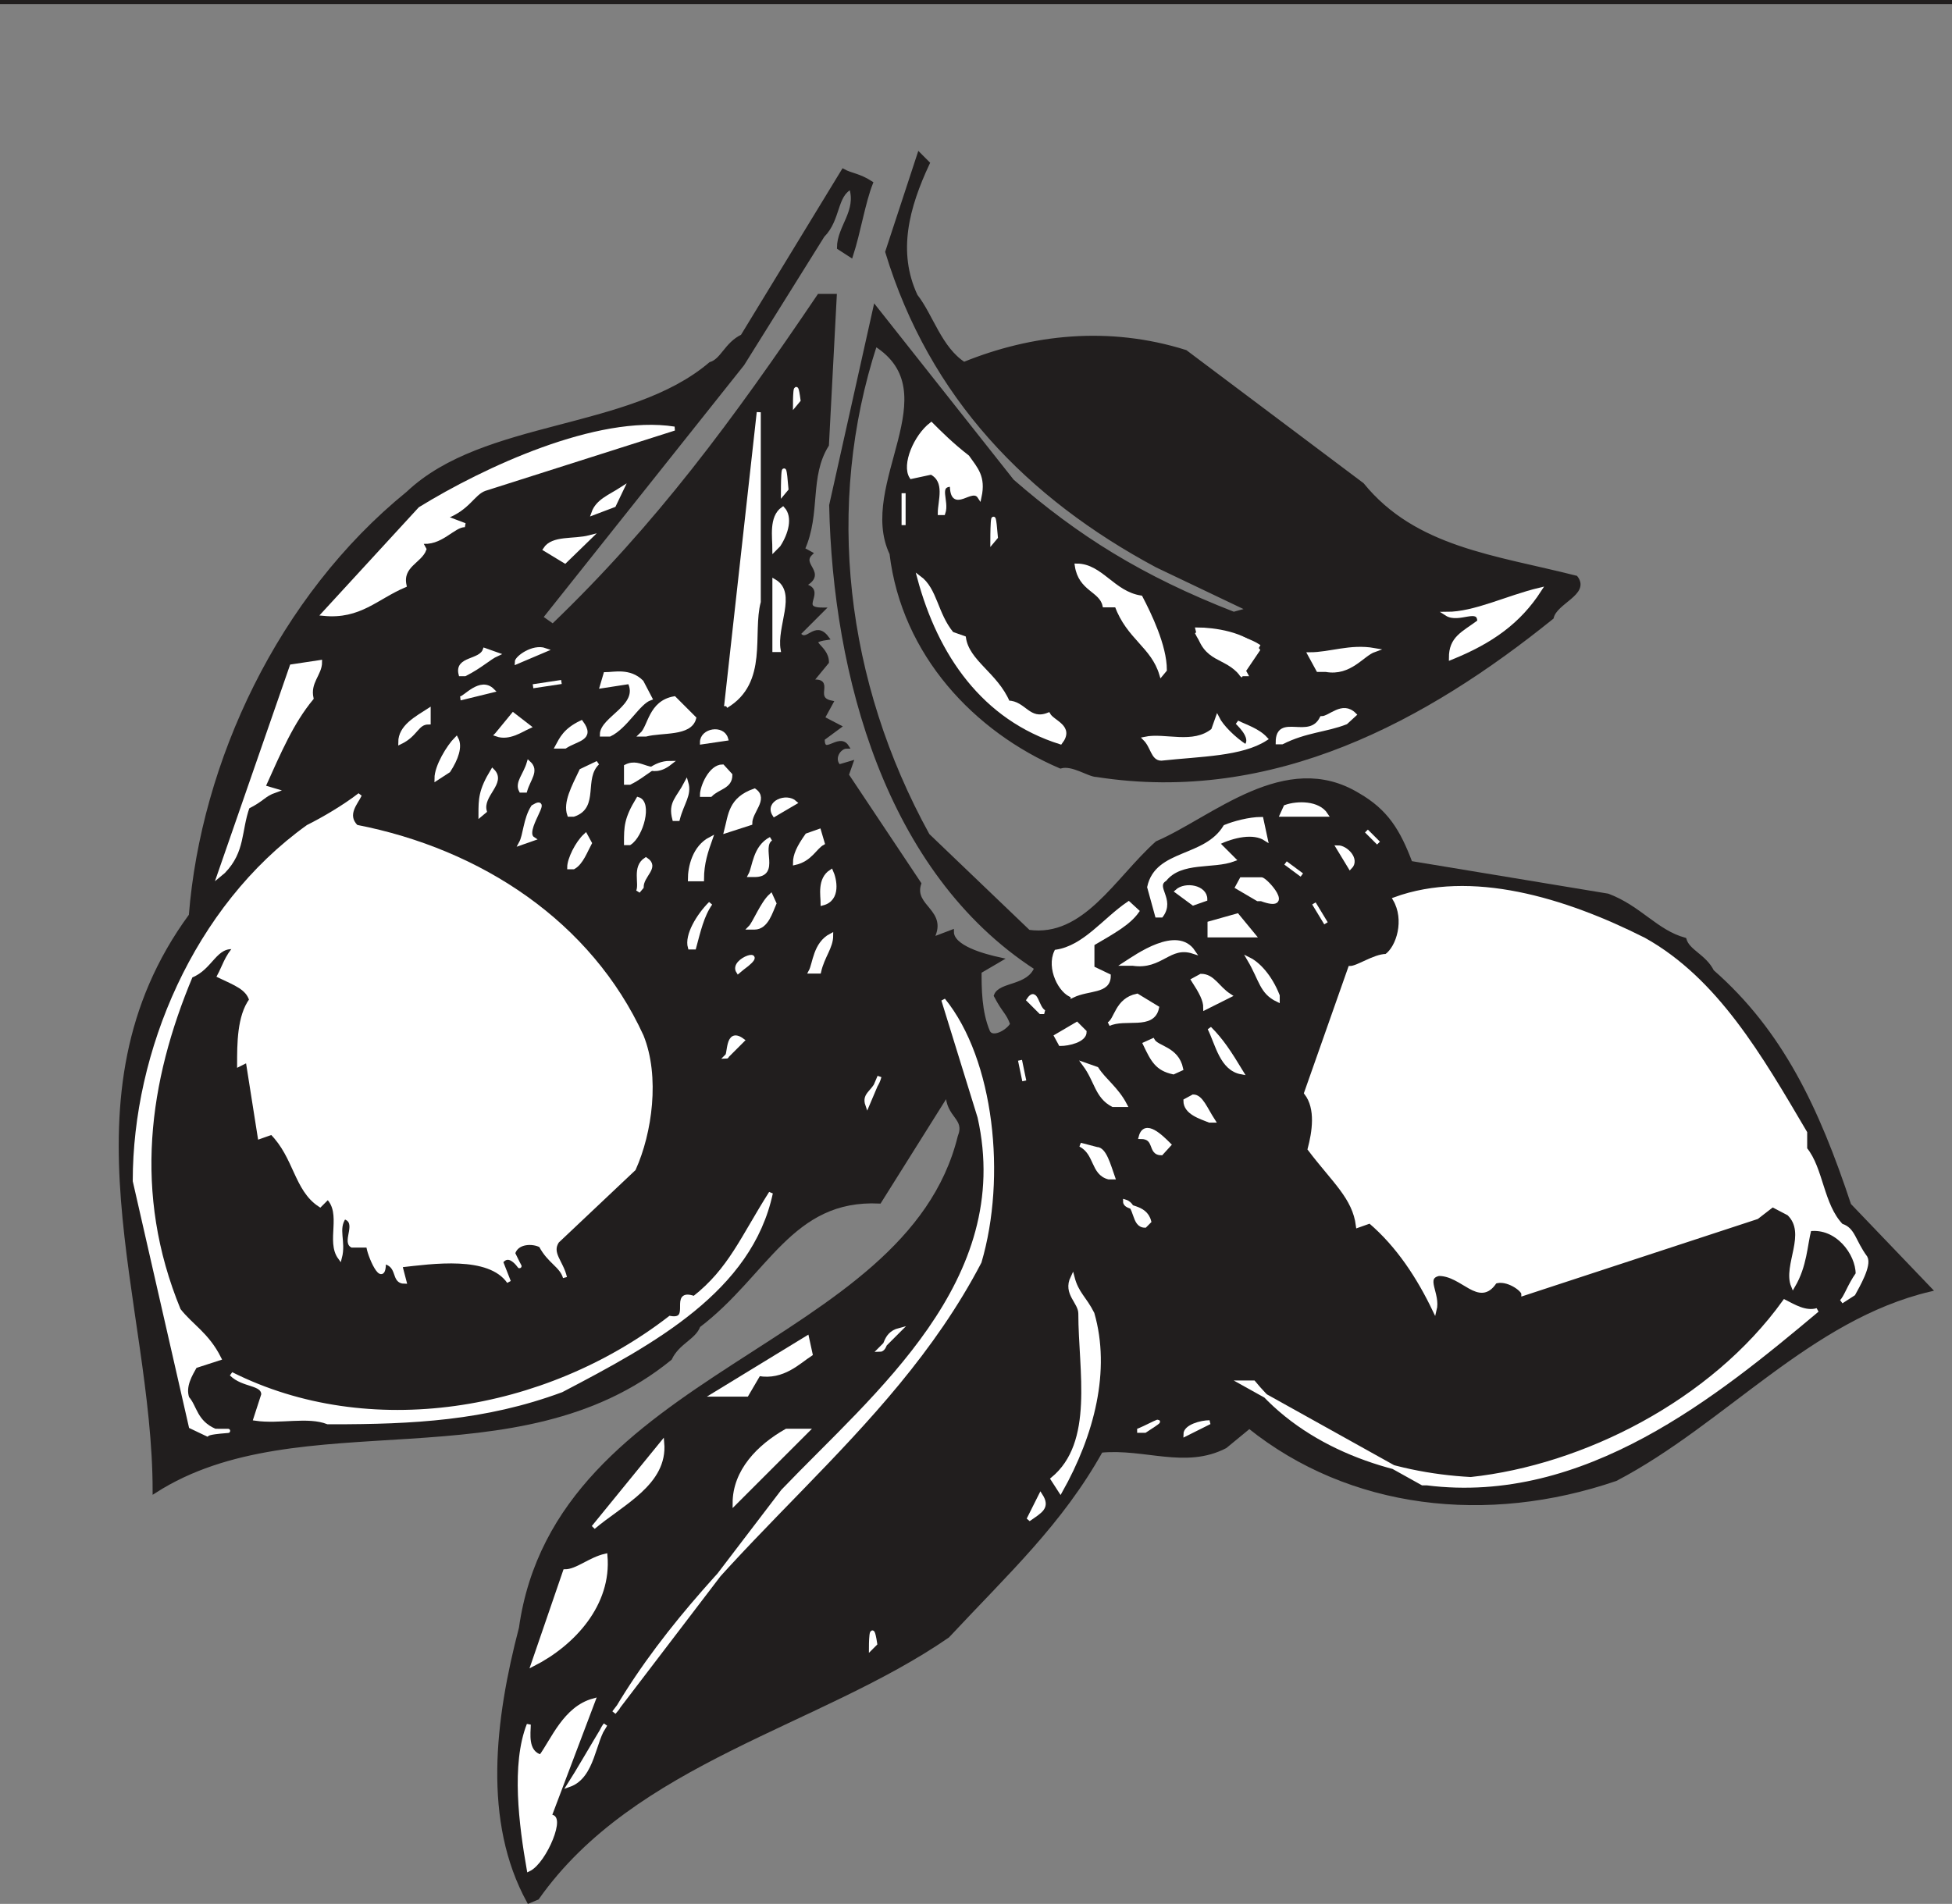 <svg width="366.625" height="357.664" viewBox="0 0 274.968 268.248" xmlns="http://www.w3.org/2000/svg"><rect x="0" y="0" width="274.968" height="268.248" fill="#808080" stroke="none"/><path style="fill:#211e1e;fill-opacity:1;fill-rule:evenodd;stroke:none" d="M76.5 821c-6.2-11.3-4.5-25.5-1.102-38.5 5.102-36.3 54.403-39.2 61.801-69.2 1.102-2.8-1.699-2.8-1.699-6.198l-9.602 15.296c-12.5-.597-15.898 10.204-25.5 17.5-.597 1.704-2.898 2.301-4 4.602-21.597 17.602-52.199 5.602-72.597 18.7 0-26.7-13.602-55.598 5.097-81.098 1.704-21.5 12.5-44.801 30.602-59.5 10.8-10.204 31.2-8.5 42.602-18.204 1.699-.5 2.199-2.796 4.5-3.898l14.199-23.3c1.097.6 2.199.6 3.898 1.698-1.097 2.801-1.699 6.801-2.8 10.204l-1.7-1.102c0-2.898 2.801-5.102 1.7-8.5-2.297 1.102-1.7 4.5-4 6.8l-11.297 18.098-28.403 35.704 1.7 1.199c14.8-14.2 25.601-28.903 37.5-46.5h2.203l-1.102 21c-2.8 4.5-1.102 9.597-3.398 14.699l1.097.602c-1.699 1.699 2.301 2.796-1.097 4.5 3.398.597-1.102 3.398 2.796 3.398l-3.398 3.398c1.2 1.704 2.3-1.699 4 .602-3.398.5 0 1.102 0 3.398l-2.3 2.801c3.402-.5 0 2.301 2.902 2.903l-1.204 2.199 2.301 1.199-2.3 1.7c0 2.8 2.3-.598 3.402 1.1-1.102 0-2.2 1.7-1.102 2.802l1.7-.5-.598 1.699 10.199 15.3c-1.102 3.399 4 3.899 1.7 7.899l2.902-1.102c0 2.204 4.5 3.403 6.796 3.903L140 690c0 2.3 0 5.7 1.2 8.5.6 1.2 2.8 0 3.402-1.102-.602-1.699-1.102-1.699-2.301-4 .597-1.699 4.597-1.097 5.699-3.898-21-13.602-28.398-41.398-28.898-65.2l6.199-27.8 19.3 24.398c9.098 7.903 18.098 13.602 31.2 18.704L178 639l-13-6.2c-18.102-9.698-31.8-23.8-38-44.198l4.5-13.704 1.2 1.204c-2.9 6.199-4.598 12.5-1.7 18.699 2.2 2.8 3.398 7.398 6.8 9.597 9.598-3.898 20.4-5.097 31.2-1.699l24.898 18.7c7.403 9.101 18.704 10.203 30.102 13.101 1.7 2.2-2.898 3.398-3.398 5.602C203 654.3 181.398 666.199 156.5 662.3c-1.102 0-3.398-1.7-5.102-1.2-11.898-5.101-22.097-15.8-23.796-30-4.602-9.703 8.5-22.703-2.301-29.5-7.403 22.7-4.5 47.598 7.398 69.2l14.2 13.597C154.8 685.5 159.3 677 165 671.898c7.898-3.398 18.102-13 28.3-6.796 4 2.296 5.7 5.097 7.4 9.597l27.8 4.602c4.5 1.699 6.8 5.097 10.8 6.199.5 1.7 2.802 2.3 3.9 4.5 9.698 8.5 14.8 19.3 19.3 32.898l11.398 11.903c-17 4-29 18.699-44.296 26.699-18.102 6.2-37.403 4-51.602-7.398l-3.398 2.796c-5.602 2.903-11.301 0-17.5.602-5.704 10.2-13.102 17-21.602 26.102-18.102 12.5-44.2 17.597-57.8 36.898" transform="translate(-2.016 -553.113)"/><path style="fill:none;stroke:#211e1e;stroke-width:5.7;stroke-linecap:square;stroke-linejoin:miter;stroke-miterlimit:4;stroke-opacity:1" d="M765 210c-61.992 113.008-45 255-11.016 385 51.016 363.008 544.024 391.992 618.008 691.992C1383.008 1315 1355 1315 1355 1348.984l-96.016-152.968c-125 5.976-158.984-102.032-255-175-5.976-17.032-28.984-23.008-40-46.016-215.976-176.016-521.992-56.016-725.976-186.992 0 266.992-136.016 555.976 50.976 810.976 17.032 215 125 448.008 306.016 595 108.008 102.032 311.992 85 426.016 182.032 16.992 5 21.992 27.968 45 38.984l141.992 233.008c10.976-6.016 21.992-6.016 38.984-16.992-10.976-28.008-16.992-68.008-28.008-102.032L1201.992 2540c0 28.984 28.008 51.016 16.992 85-22.968-11.016-16.992-45-40-68.008l-112.968-180.976-284.024-357.032 16.992-11.992c148.008 141.992 256.016 289.024 375 465h22.032l-11.016-210c-28.008-45-11.016-95.976-33.984-146.992l10.976-6.016c-16.992-16.992 23.008-27.968-10.976-45C1185 2058.008 1140 2030 1178.984 2030L1145 1996.016c11.992-17.032 23.008 16.992 40-6.016-33.984-5 0-11.016 0-33.984l-23.008-28.008c34.024 5 0-23.008 29.024-29.024l-12.032-21.992 23.008-11.992-23.008-16.992c0-28.008 23.008 5.976 34.024-11.016-11.016 0-21.992-16.992-11.016-28.008l16.992 5-5.976-16.992L1315 1643.984C1303.984 1610 1355 1605 1331.992 1565l29.024 11.016c0-22.032 45-34.024 67.968-39.024L1400 1520c0-23.008 0-56.992 11.992-85 6.016-11.992 28.008 0 34.024 11.016-6.016 16.992-11.016 16.992-23.008 40 5.976 16.992 45.976 10.976 56.992 38.984-210 136.016-283.984 413.984-288.984 651.992L1253.008 2455l193.008-243.984c90.976-79.024 180.976-136.016 311.992-187.032L1780 2030l-130 61.992c-181.016 96.992-318.008 238.008-380 441.992l45 137.032 11.992-12.032c-28.984-61.992-45.976-125-16.992-186.992 21.992-28.008 33.984-73.984 68.008-95.976 95.976 38.984 203.984 50.976 311.992 16.992l248.984-186.992C2013.008 2115 2126.016 2103.984 2240 2075c16.992-21.992-28.984-33.984-33.984-56.016C2030 1876.992 1813.984 1758.008 1565 1796.992c-11.016 0-33.984 16.992-51.016 11.992-118.984 51.016-220.976 158.008-237.968 300-46.016 97.032 85 227.032-23.008 295-74.024-226.992-45-475.976 73.984-691.992l141.992-135.976c79.024-11.016 124.024 73.984 181.016 125 78.984 33.984 181.016 130 283.008 67.968 40-22.968 56.992-50.976 73.984-95.976L2285 1626.992c45-16.992 68.008-50.976 108.008-61.992 5-16.992 28.008-23.008 38.984-45 96.992-85 148.008-193.008 193.008-328.984l113.984-119.024c-170-40-290-186.992-442.968-266.992C2115 743.008 1921.992 765 1780 878.984l-33.984-27.968c-56.016-29.024-113.008 0-175-6.016C1513.984 743.008 1440 675 1355 583.984c-181.016-125-441.992-175.976-578.008-368.984Zm0 0" transform="matrix(.1 0 0 -.1 -2.016 288.887)"/><path style="fill:#fff;fill-opacity:1;fill-rule:evenodd;stroke:none" d="M76.5 816.5c-1.102-6.3-2.2-14.8 0-20.398 0 1.097-.5 3.898 1.7 4.5 1.698-2.301 3.402-6.801 7.402-7.903l-6.204 16.403c2.204-.602-.597 6.296-2.898 7.398" transform="translate(-2.016 -553.113)"/><path style="fill:none;stroke:#fff;stroke-width:5.7;stroke-linecap:square;stroke-linejoin:miter;stroke-miterlimit:4;stroke-opacity:1" d="M765 255c-11.016 63.008-21.992 148.008 0 203.984 0-10.976-5-38.984 16.992-45 16.992 23.008 34.024 68.008 74.024 79.024l-62.032-164.024C816.016 335 788.008 266.016 765 255Zm0 0" transform="matrix(.1 0 0 -.1 -2.016 288.887)"/><path style="fill:#fff;fill-opacity:1;fill-rule:evenodd;stroke:none" d="M82.2 804.602c1.1-1.704 3.402-5.704 5.1-8.5-1.698 2.199-1.698 7.296-5.1 8.5" transform="translate(-2.016 -553.113)"/><path style="fill:none;stroke:#fff;stroke-width:5.7;stroke-linecap:square;stroke-linejoin:miter;stroke-miterlimit:4;stroke-opacity:1" d="M821.992 373.984c11.016 17.032 34.024 57.032 51.016 85-16.992-21.992-16.992-72.968-51.016-85zm0 0" transform="matrix(.1 0 0 -.1 -2.016 288.887)"/><path style="fill:#fff;fill-opacity:1;fill-rule:evenodd;stroke:none" d="m88.5 794.398 23.8-31.199c13-13.597 32.9-29.5 27.7-52.699l-5.102-16.5c6.903 8.5 8.602 25 5.102 36.898-13 24.903-36.8 39.102-51 62.903" transform="translate(-2.016 -553.113)"/><path style="fill:none;stroke:#fff;stroke-width:5.7;stroke-linecap:square;stroke-linejoin:miter;stroke-miterlimit:4;stroke-opacity:1" d="m885 476.016 238.008 311.992c130 135.976 328.984 295 276.992 526.992l-51.016 165c69.024-85 86.016-250 51.016-368.984C1270 861.992 1031.992 720 890 481.992Zm0 0" transform="matrix(.1 0 0 -.1 -2.016 288.887)"/><path style="fill:#fff;fill-opacity:1;fill-rule:evenodd;stroke:none" d="m77.102 787.602 4.5-13.102c1.699 0 3.5-1.7 5.699-2.2.597 6.802-4.5 12.4-10.2 15.302" transform="translate(-2.016 -553.113)"/><path style="fill:none;stroke:#fff;stroke-width:5.7;stroke-linecap:square;stroke-linejoin:miter;stroke-miterlimit:4;stroke-opacity:1" d="m771.016 543.984 45 131.016c16.992 0 35 16.992 56.992 21.992 5.976-68.008-45-123.984-101.992-153.008zm0 0" transform="matrix(.1 0 0 -.1 -2.016 288.887)"/><path style="fill:#fff;fill-opacity:1;fill-rule:evenodd;stroke:none" d="M124.7 785.3s0-4.5.6-.6" transform="translate(-2.016 -553.113)"/><path style="fill:none;stroke:#fff;stroke-width:5.7;stroke-linecap:square;stroke-linejoin:miter;stroke-miterlimit:4;stroke-opacity:1" d="M1246.992 566.992s0 45 6.016 6.016zM1395 663.008zm0 0" transform="matrix(.1 0 0 -.1 -2.016 288.887)"/><path style="fill:#fff;fill-opacity:1;fill-rule:evenodd;stroke:none" d="m85.602 768.3 9.699-11.902c.5 5.704-5.7 8.5-9.7 11.903" transform="translate(-2.016 -553.113)"/><path style="fill:none;stroke:#fff;stroke-width:5.7;stroke-linecap:square;stroke-linejoin:miter;stroke-miterlimit:4;stroke-opacity:1" d="m856.016 736.992 96.992 119.024c5-57.032-56.992-85-96.992-119.024zm0 0" transform="matrix(.1 0 0 -.1 -2.016 288.887)"/><path style="fill:#fff;fill-opacity:1;fill-rule:evenodd;stroke:none" d="m146.898 767.2 1.704-3.4c1.097 1.7 0 2.2-1.704 3.4" transform="translate(-2.016 -553.113)"/><path style="fill:none;stroke:#fff;stroke-width:5.7;stroke-linecap:square;stroke-linejoin:miter;stroke-miterlimit:4;stroke-opacity:1" d="m1468.984 748.008 17.032 33.984c10.976-16.992 0-21.992-17.032-33.984Zm0 0" transform="matrix(.1 0 0 -.1 -2.016 288.887)"/><path style="fill:#fff;fill-opacity:1;fill-rule:evenodd;stroke:none" d="M105.5 764.898c0-4.5 3.398-8 7.3-10.199h2.9" transform="translate(-2.016 -553.113)"/><path style="fill:none;stroke:#fff;stroke-width:5.7;stroke-linecap:square;stroke-linejoin:miter;stroke-miterlimit:4;stroke-opacity:1" d="M1055 771.016c0 45 33.984 80 73.008 101.992h28.984zm0 0" transform="matrix(.1 0 0 -.1 -2.016 288.887)"/><path style="fill:#fff;fill-opacity:1;fill-rule:evenodd;stroke:none" d="m151.398 763.2-1.097-1.7c6.199-5.102 3.898-15.3 3.898-23.3 0-1.7-2.199-2.802-1.097-5.098.597 2.296 1.699 2.898 2.796 5.097 2.301 8 0 17-4.5 25" transform="translate(-2.016 -553.113)"/><path style="fill:none;stroke:#fff;stroke-width:5.7;stroke-linecap:square;stroke-linejoin:miter;stroke-miterlimit:4;stroke-opacity:1" d="M1513.984 788.008 1503.008 805c61.992 51.016 38.984 153.008 38.984 233.008 0 16.992-21.992 28.008-10.976 50.976 5.976-22.968 16.992-28.984 27.968-50.976 23.008-80 0-170-45-250zm0 0" transform="matrix(.1 0 0 -.1 -2.016 288.887)"/><path style="fill:#fff;fill-opacity:1;fill-rule:evenodd;stroke:none" d="m202.398 762.102-25.5-14.204h1.704c7.398 9 19.296 13 30.597 13.602 15.903-1.7 34-10.8 44.2-25 1.203.602 2.902 1.7 4.601 1.2-14.2 11.902-32.898 27.198-55 24.402" transform="translate(-2.016 -553.113)"/><path style="fill:none;stroke:#fff;stroke-width:5.7;stroke-linecap:square;stroke-linejoin:miter;stroke-miterlimit:4;stroke-opacity:1" d="m2023.984 798.984-255 142.032h17.032c73.984-90 192.968-130 305.976-136.016 159.024 16.992 340 108.008 441.992 250 12.032-6.016 29.024-16.992 46.016-11.992-141.992-119.024-328.984-271.992-550-244.024Zm0 0" transform="matrix(.1 0 0 -.1 -2.016 288.887)"/><path style="fill:#fff;fill-opacity:1;fill-rule:evenodd;stroke:none" d="m31.2 755.2-2.302-1.098L21 719.5c0-18.102 8.5-38.5 24.398-49.898 2.204-1.102 5.102-2.801 7.301-4.5-.5 1.097-2.199 2.796-.5 4.5 17.5 3.398 32.903 13.597 40.2 29.5 2.3 5.699 1.203 13.597-1.098 18.699L80.5 728c-1.102 1.7.602 2.898 1.102 5.102-.5-1.704-2.204-2.204-3.403-4.5-1.097-.602-3.398-.602-3.898 1.097 2.199 4.602 0-1.097-1.7 1.2l1.098 2.8c-2.8-4-10.8-2.8-15.3-2.3l.601 2.3c-1.7 0-.602-2.3-2.898-2.8 0 3.902-2.204-1.2-2.204-2.297h-2.296c-1.102-.602 1.097-3.403-1.102-4-1.2 1.699 0 3.398-.602 5.699-1.699-2.301.602-6.2-1.699-8.5l-1.097 1.097c-3.403-2.199-3.403-6.796-6.801-10.199l-1.7.602-1.703-10.801-1.199.602c0-2.903 0-6.801 1.7-9.102-.5-1.7-2.2-2.3-4.5-3.398.601-1.102 1.101-2.801 2.3-4-2.898-.5-3.398 2.898-6.3 4-6.2 14.796-8.5 30.597-1.7 47.097 1.7 2.2 4 3.403 5.7 6.801l-3.399 1.102c-.602 1.097-1.7 2.796-1.102 4.5 1.102 1.199 1.102 3.398 3.903 4.597 4.597 0-.5 0-1.102.5" transform="translate(-2.016 -553.113)"/><path style="fill:none;stroke:#fff;stroke-width:5.7;stroke-linecap:square;stroke-linejoin:miter;stroke-miterlimit:4;stroke-opacity:1" d="m311.992 868.008-23.008 10.976L210 1225c0 181.016 85 385 243.984 498.984 22.032 11.016 51.016 28.008 73.008 45-5-10.976-21.992-27.968-5-45 175-33.984 329.024-135.976 401.992-295 23.008-56.992 12.032-135.976-10.976-186.992L805 1140c-11.016-16.992 6.016-28.984 11.016-51.016-5 17.032-22.032 22.032-34.024 45-10.976 6.016-33.984 6.016-38.984-10.976 21.992-46.016 0 10.976-16.992-11.992l10.976-28.008c-28.008 40-108.008 28.008-153.008 23.008l6.016-23.008c-16.992 0-6.016 23.008-28.984 28.008 0-39.024-22.032 11.992-22.032 22.968h-22.968c-11.016 6.016 10.976 34.024-11.016 40-11.992-16.992 0-33.984-6.016-56.992-16.992 23.008 6.016 61.992-16.992 85l-10.976-10.976c-34.024 21.992-34.024 67.968-68.008 101.992l-16.992-6.016L368.984 1395l-11.992-6.016c0 29.024 0 68.008 16.992 91.016-5 16.992-21.992 23.008-45 33.984 6.016 11.016 11.016 28.008 23.008 40-28.984 5-33.984-28.984-63.008-40-61.992-147.968-85-305.976-16.992-470.976 16.992-21.992 40-34.024 56.992-68.008L295 963.984c-6.016-10.976-16.992-27.968-11.016-45C295 906.992 295 885 323.008 873.008c45.976 0-5 0-11.016-5zm0 0" transform="matrix(.1 0 0 -.1 -2.016 288.887)"/><path style="fill:#fff;fill-opacity:1;fill-rule:evenodd;stroke:none" d="M169 755.2c0-1.098 2.2-1.7 3.398-1.7" transform="translate(-2.016 -553.113)"/><path style="fill:none;stroke:#fff;stroke-width:5.7;stroke-linecap:square;stroke-linejoin:miter;stroke-miterlimit:4;stroke-opacity:1" d="M1690 868.008c0 10.976 21.992 16.992 33.984 16.992Zm0 0" transform="matrix(.1 0 0 -.1 -2.016 288.887)"/><path style="fill:#fff;fill-opacity:1;fill-rule:evenodd;stroke:none" d="M162.2 754.7c.5 0 5.6-2.9 1.1 0" transform="translate(-2.016 -553.113)"/><path style="fill:none;stroke:#fff;stroke-width:5.7;stroke-linecap:square;stroke-linejoin:miter;stroke-miterlimit:4;stroke-opacity:1" d="M1621.992 873.008c5 0 56.016 28.984 11.016 0zm0 0" transform="matrix(.1 0 0 -.1 -2.016 288.887)"/><path style="fill:#fff;fill-opacity:1;fill-rule:evenodd;stroke:none" d="M48.2 753.5c-2.802-1.102-6.802 0-10.2-.5l1.102-3.398c0-1.704-2.801-1.204-4.5-2.903 19.296 9.7 44.199 5.7 61.796-7.898 3.403.597 0-4 3.403-2.801 5.097-4 6.8-8.5 10.8-14.8-2.902 13.6-16.5 21-29.5 27.8-10.8 4-21 4.5-32.3 4.5" transform="translate(-2.016 -553.113)"/><path style="fill:none;stroke:#fff;stroke-width:5.7;stroke-linecap:square;stroke-linejoin:miter;stroke-miterlimit:4;stroke-opacity:1" d="M481.992 885c-28.008 11.016-68.008 0-101.992 5l11.016 33.984c0 17.032-28.008 12.032-45 29.024 192.968-96.992 441.992-56.992 617.968 78.984 34.024-5.976 0 40 34.024 28.008 50.976 40 68.008 85 108.008 148.008-29.024-136.016-165-210-295-278.008-108.008-40-210-45-323.008-45zm510 16.992zm0 0" transform="matrix(.1 0 0 -.1 -2.016 288.887)"/><path style="fill:#fff;fill-opacity:1;fill-rule:evenodd;stroke:none" d="m102.602 749.602 13.097-8 .5 2.296c-1.699 1.102-3.898 3.403-7.3 2.801l-1.7 2.903" transform="translate(-2.016 -553.113)"/><path style="fill:none;stroke:#fff;stroke-width:5.7;stroke-linecap:square;stroke-linejoin:miter;stroke-miterlimit:4;stroke-opacity:1" d="m1026.016 923.984 130.976 80 5-22.968c-16.992-11.016-38.984-34.024-73.008-28.008l-16.992-29.024zm0 0" transform="matrix(.1 0 0 -.1 -2.016 288.887)"/><path style="fill:#fff;fill-opacity:1;fill-rule:evenodd;stroke:none" d="M125.898 743.3c1.102 0 .5-2.198 2.801-2.8" transform="translate(-2.016 -553.113)"/><path style="fill:none;stroke:#fff;stroke-width:5.7;stroke-linecap:square;stroke-linejoin:miter;stroke-miterlimit:4;stroke-opacity:1" d="M1258.984 986.992c11.016 0 5 21.992 28.008 28.008zm0 0" transform="matrix(.1 0 0 -.1 -2.016 288.887)"/><path style="fill:#fff;fill-opacity:1;fill-rule:evenodd;stroke:none" d="M204.102 737.7c-2.204-4.598-5.102-9.098-9.102-12.5l-1.7.6c-.5-4-3.402-6.3-6.8-10.8.602-2.3 1.2-5.7-.5-7.898l6.2-17.602c1.1 0 3.402-1.7 5.1-1.7 1.7-1.198 2.9-5.1 1.2-8 10.7-3.902 23.8 0 35.102 5.7C243.8 691.2 250 702 256.3 712.7v2.3c2.3 2.8 2.3 7.898 5.097 10.8 1.704.5 1.704 2.2 3.403 4.5.597 1.098-1.102 4-1.7 5.098l-1.703 1.102c.602-.5 1.102-2.2 2.301-3.898 0-2.903-2.898-6.801-6.8-6.301-.598 2.3-.598 5.097-2.297 8-1.204-2.903 2.296-7.403-.602-10.2l-2.3-1.203-2.2 1.704-32.898 10.796c0-.597-2.301-2.296-4-1.699-2.204 3.403-4.5-1.097-7.903-1.097-2.3.5 0 2.796-.597 5.097" transform="translate(-2.016 -553.113)"/><path style="fill:none;stroke:#fff;stroke-width:5.7;stroke-linecap:square;stroke-linejoin:miter;stroke-miterlimit:4;stroke-opacity:1" d="M2041.016 1043.008c-22.032 45.976-51.016 90.976-91.016 125l-16.992-6.016c-5 40-34.024 63.008-68.008 108.008 6.016 23.008 11.992 56.992-5 78.984L1921.992 1525c11.016 0 34.024 16.992 51.016 16.992 16.992 11.992 28.984 51.016 11.992 80 106.992 39.024 238.008 0 351.016-56.992 101.992-56.992 163.984-165 226.992-271.992V1270c23.008-28.008 23.008-78.984 50.976-108.008 17.032-5 17.032-21.992 34.024-45 5.976-10.976-11.016-40-16.992-50.976L2613.984 1055c6.016 5 11.016 21.992 23.008 38.984 0 29.024-28.984 68.008-68.008 63.008-5.976-23.008-5.976-50.976-22.968-80-12.032 29.024 22.968 74.024-6.016 101.992l-23.008 12.032-21.992-17.032-328.984-107.968c0 5.976-23.008 22.968-40 16.992-22.032-34.024-45 10.976-79.024 10.976-23.008-5 0-27.968-5.976-50.976zm-709.024 68.008zm351.992 0zm0 0" transform="matrix(.1 0 0 -.1 -2.016 288.887)"/><path style="fill:#fff;fill-opacity:1;fill-rule:evenodd;stroke:none" d="M163.3 725.8c-1.698 0-1.1-2.902-2.8-3.402 0 1.102 2.8.5 3.398 2.801" transform="translate(-2.016 -553.113)"/><path style="fill:none;stroke:#fff;stroke-width:5.7;stroke-linecap:square;stroke-linejoin:miter;stroke-miterlimit:4;stroke-opacity:1" d="M1633.008 1161.992c-16.992 0-11.016 29.024-28.008 34.024 0-11.016 28.008-5 33.984-28.008zm0 0" transform="matrix(.1 0 0 -.1 -2.016 288.887)"/><path style="fill:#fff;fill-opacity:1;fill-rule:evenodd;stroke:none" d="M158.2 719c-2.302-.602-1.7-3.398-4-4.602l2.3.602c1.102 0 1.7 2.3 2.3 4" transform="translate(-2.016 -553.113)"/><path style="fill:none;stroke:#fff;stroke-width:5.7;stroke-linecap:square;stroke-linejoin:miter;stroke-miterlimit:4;stroke-opacity:1" d="M1581.992 1230c-23.008 6.016-16.992 33.984-40 46.016L1565 1270c11.016 0 16.992-23.008 23.008-40zm-368.984 11.992zm0 0" transform="matrix(.1 0 0 -.1 -2.016 288.887)"/><path style="fill:#fff;fill-opacity:1;fill-rule:evenodd;stroke:none" d="M165.602 715.602c-1.704 0-.602-2.301-2.903-2.301.602-2.301 2.903 0 4 1.097" transform="translate(-2.016 -553.113)"/><path style="fill:none;stroke:#fff;stroke-width:5.7;stroke-linecap:square;stroke-linejoin:miter;stroke-miterlimit:4;stroke-opacity:1" d="M1656.016 1263.984c-17.032 0-6.016 23.008-29.024 23.008 6.016 23.008 29.024 0 40-10.976zm-414.024 12.032zm0 0" transform="matrix(.1 0 0 -.1 -2.016 288.887)"/><path style="fill:#fff;fill-opacity:1;fill-rule:evenodd;stroke:none" d="M172.398 711c-1.199-.5-3.398-1.102-3.398-2.8l1.102-.598c1.097 0 1.699 1.699 2.796 3.398" transform="translate(-2.016 -553.113)"/><path style="fill:none;stroke:#fff;stroke-width:5.7;stroke-linecap:square;stroke-linejoin:miter;stroke-miterlimit:4;stroke-opacity:1" d="M1723.984 1310c-11.992 5-33.984 11.016-33.984 28.008l11.016 5.976c10.976 0 16.992-16.992 27.968-33.984zm-210 5zm0 0" transform="matrix(.1 0 0 -.1 -2.016 288.887)"/><path style="fill:#fff;fill-opacity:1;fill-rule:evenodd;stroke:none" d="M124.2 708.8c-.598-1.698 1.1-1.698 1.698-4" transform="translate(-2.016 -553.113)"/><path style="fill:none;stroke:#fff;stroke-width:5.7;stroke-linecap:square;stroke-linejoin:miter;stroke-miterlimit:4;stroke-opacity:1" d="M1241.992 1331.992c-5.976 16.992 11.016 16.992 16.992 40zm0 0" transform="matrix(.1 0 0 -.1 -2.016 288.887)"/><path style="fill:#fff;fill-opacity:1;fill-rule:evenodd;stroke:none" d="M158.8 708.8c-2.3-1.198-2.3-3.402-4-5.698l1.7.597c1.102 1.7 2.8 2.801 4 5.102" transform="translate(-2.016 -553.113)"/><path style="fill:none;stroke:#fff;stroke-width:5.7;stroke-linecap:square;stroke-linejoin:miter;stroke-miterlimit:4;stroke-opacity:1" d="M1588.008 1331.992c-23.008 11.992-23.008 34.024-40 56.992l16.992-5.976c11.016-16.992 28.008-28.008 40-51.016zm0 0" transform="matrix(.1 0 0 -.1 -2.016 288.887)"/><path style="fill:#fff;fill-opacity:1;fill-rule:evenodd;stroke:none" d="m146.3 705.398-.6-2.898" transform="translate(-2.016 -553.113)"/><path style="fill:none;stroke:#fff;stroke-width:5.7;stroke-linecap:square;stroke-linejoin:miter;stroke-miterlimit:4;stroke-opacity:1" d="m1463.008 1366.016-6.016 28.984Zm0 0" transform="matrix(.1 0 0 -.1 -2.016 288.887)"/><path style="fill:#fff;fill-opacity:1;fill-rule:evenodd;stroke:none" d="M167.3 704.2c-2.3-.5-2.902-1.7-4-4l1.098-.5c.602 1.1 3.403 1.1 4 4" transform="translate(-2.016 -553.113)"/><path style="fill:none;stroke:#fff;stroke-width:5.7;stroke-linecap:square;stroke-linejoin:miter;stroke-miterlimit:4;stroke-opacity:1" d="M1673.008 1378.008c-23.008 5-29.024 16.992-40 40l10.976 5c6.016-11.016 34.024-11.016 40-40zm0 0" transform="matrix(.1 0 0 -.1 -2.016 288.887)"/><path style="fill:#fff;fill-opacity:1;fill-rule:evenodd;stroke:none" d="M176.898 704.2c-2.796-.5-3.398-4-4.5-6.2 1.704 1.7 2.801 3.398 4.5 6.2" transform="translate(-2.016 -553.113)"/><path style="fill:none;stroke:#fff;stroke-width:5.7;stroke-linecap:square;stroke-linejoin:miter;stroke-miterlimit:4;stroke-opacity:1" d="M1768.984 1378.008c-27.968 5-33.984 40-45 61.992 17.032-16.992 28.008-33.984 45-61.992zm0 0" transform="matrix(.1 0 0 -.1 -2.016 288.887)"/><path style="fill:#fff;fill-opacity:1;fill-rule:evenodd;stroke:none" d="M104.3 702c.598 0 0-4 2.302-2.3" transform="translate(-2.016 -553.113)"/><path style="fill:none;stroke:#fff;stroke-width:5.7;stroke-linecap:square;stroke-linejoin:miter;stroke-miterlimit:4;stroke-opacity:1" d="M1043.008 1400c5.976 0 0 40 23.008 23.008zm0 0" transform="matrix(.1 0 0 -.1 -2.016 288.887)"/><path style="fill:#fff;fill-opacity:1;fill-rule:evenodd;stroke:none" d="m151.398 700.2-.597-1.098 2.898-1.704 1.102 1.102c0 1.2-2.301 1.7-3.403 1.7" transform="translate(-2.016 -553.113)"/><path style="fill:none;stroke:#fff;stroke-width:5.7;stroke-linecap:square;stroke-linejoin:miter;stroke-miterlimit:4;stroke-opacity:1" d="m1513.984 1418.008-5.976 10.976 28.984 17.032 11.016-11.016c0-11.992-23.008-16.992-34.024-16.992zm0 0" transform="matrix(.1 0 0 -.1 -2.016 288.887)"/><path style="fill:#fff;fill-opacity:1;fill-rule:evenodd;stroke:none" d="M158.2 697.398c1.1-.597 1.1-3.398 4-4l2.8 1.704c-.602 2.898-4.5 1.199-6.8 2.296" transform="translate(-2.016 -553.113)"/><path style="fill:none;stroke:#fff;stroke-width:5.7;stroke-linecap:square;stroke-linejoin:miter;stroke-miterlimit:4;stroke-opacity:1" d="M1581.992 1446.016c11.016 5.976 11.016 33.984 40 40l28.008-17.032c-6.016-28.984-45-11.992-68.008-22.968zm0 0" transform="matrix(.1 0 0 -.1 -2.016 288.887)"/><path style="fill:#fff;fill-opacity:1;fill-rule:evenodd;stroke:none" d="m148.602 695.7-1.704-1.7c1.102-1.7 1.102 1.102 2.204 1.7" transform="translate(-2.016 -553.113)"/><path style="fill:none;stroke:#fff;stroke-width:5.7;stroke-linecap:square;stroke-linejoin:miter;stroke-miterlimit:4;stroke-opacity:1" d="M1486.016 1463.008 1468.984 1480c11.016 16.992 11.016-11.016 22.032-16.992zM1060 1468.984zm0 0" transform="matrix(.1 0 0 -.1 -2.016 288.887)"/><path style="fill:#fff;fill-opacity:1;fill-rule:evenodd;stroke:none" d="M171.8 695.102c0-1.102-.6-2.204-1.698-3.903l1.097-.597c1.7 0 2.301 1.699 4 2.796" transform="translate(-2.016 -553.113)"/><path style="fill:none;stroke:#fff;stroke-width:5.7;stroke-linecap:square;stroke-linejoin:miter;stroke-miterlimit:4;stroke-opacity:1" d="M1718.008 1468.984c0 11.016-6.016 22.032-16.992 39.024l10.976 5.976c16.992 0 23.008-16.992 40-27.968zm0 0" transform="matrix(.1 0 0 -.1 -2.016 288.887)"/><path style="fill:#fff;fill-opacity:1;fill-rule:evenodd;stroke:none" d="M182 694c-2.3-1.102-2.3-2.8-4-5.7 1.2.598 2.898 2.302 4 5.098" transform="translate(-2.016 -553.113)"/><path style="fill:none;stroke:#fff;stroke-width:5.7;stroke-linecap:square;stroke-linejoin:miter;stroke-miterlimit:4;stroke-opacity:1" d="M1820 1480c-23.008 11.016-23.008 28.008-40 56.992 11.992-5.976 28.984-23.008 40-50.976zm0 0" transform="matrix(.1 0 0 -.1 -2.016 288.887)"/><path style="fill:#fff;fill-opacity:1;fill-rule:evenodd;stroke:none" d="M153.102 693.398c-1.704-.5-3.403-3.898-2.301-6.199 4-.597 6.8-4.5 10.199-6.8l1.2 1.101c-1.2 1.7-3.4 2.898-6.302 4.602v3.398l2.301 1.102c0 2.296-2.8 1.699-5.097 2.796" transform="translate(-2.016 -553.113)"/><path style="fill:none;stroke:#fff;stroke-width:5.7;stroke-linecap:square;stroke-linejoin:miter;stroke-miterlimit:4;stroke-opacity:1" d="M1531.016 1486.016c-17.032 5-34.024 38.984-23.008 61.992 40 5.976 68.008 45 101.992 68.008l11.992-11.016c-11.992-16.992-33.984-28.984-63.008-46.016V1525l23.008-11.016c0-22.968-28.008-16.992-50.976-27.968zM1225 1503.008zm0 0" transform="matrix(.1 0 0 -.1 -2.016 288.887)"/><path style="fill:#fff;fill-opacity:1;fill-rule:evenodd;stroke:none" d="M106 690c-1.102-1.7 4.602-3.398.602-.5" transform="translate(-2.016 -553.113)"/><path style="fill:none;stroke:#fff;stroke-width:5.7;stroke-linecap:square;stroke-linejoin:miter;stroke-miterlimit:4;stroke-opacity:1" d="M1060 1520c-11.016 16.992 46.016 33.984 6.016 5zm0 0" transform="matrix(.1 0 0 -.1 -2.016 288.887)"/><path style="fill:#fff;fill-opacity:1;fill-rule:evenodd;stroke:none" d="M116.2 690c.6-1.102.6-3.898 2.902-5.102 0 1.704-1.204 2.903-1.704 5.102" transform="translate(-2.016 -553.113)"/><path style="fill:none;stroke:#fff;stroke-width:5.7;stroke-linecap:square;stroke-linejoin:miter;stroke-miterlimit:4;stroke-opacity:1" d="M1161.992 1520c6.016 11.016 6.016 38.984 29.024 51.016 0-17.032-12.032-29.024-17.032-51.016zm0 0" transform="matrix(.1 0 0 -.1 -2.016 288.887)"/><path style="fill:#fff;fill-opacity:1;fill-rule:evenodd;stroke:none" d="M160.5 688.898c1.7-1.097 7.3-5.097 9.602-1.699-3.403-1.097-4.5 2.301-8.5 1.7" transform="translate(-2.016 -553.113)"/><path style="fill:none;stroke:#fff;stroke-width:5.7;stroke-linecap:square;stroke-linejoin:miter;stroke-miterlimit:4;stroke-opacity:1" d="M1605 1531.016c16.992 10.976 73.008 50.976 96.016 16.992-34.024 10.976-45-23.008-85-16.992zm231.992 16.992zm0 0" transform="matrix(.1 0 0 -.1 -2.016 288.887)"/><path style="fill:#fff;fill-opacity:1;fill-rule:evenodd;stroke:none" d="M99.2 686.602c-.5-1.704 1.198-4.5 2.902-6.204-1.204 1.704-1.704 4-2.301 6.204" transform="translate(-2.016 -553.113)"/><path style="fill:none;stroke:#fff;stroke-width:5.7;stroke-linecap:square;stroke-linejoin:miter;stroke-miterlimit:4;stroke-opacity:1" d="M991.992 1553.984c-5 17.032 11.992 45 29.024 62.032-12.032-17.032-17.032-40-23.008-62.032zm0 0" transform="matrix(.1 0 0 -.1 -2.016 288.887)"/><path style="fill:#fff;fill-opacity:1;fill-rule:evenodd;stroke:none" d="M172.398 684.898V683.2l3.903-1.097 2.3 2.796h-6.203" transform="translate(-2.016 -553.113)"/><path style="fill:none;stroke:#fff;stroke-width:5.7;stroke-linecap:square;stroke-linejoin:miter;stroke-miterlimit:4;stroke-opacity:1" d="M1723.984 1571.016v16.992l39.024 10.976 23.008-27.968h-62.032zm0 0" transform="matrix(.1 0 0 -.1 -2.016 288.887)"/><path style="fill:#fff;fill-opacity:1;fill-rule:evenodd;stroke:none" d="M107.7 683.8c.6-.6 1.698-3.402 2.902-4.5l.5 1.098c-.5 1.102-1.102 3.403-2.801 3.403" transform="translate(-2.016 -553.113)"/><path style="fill:none;stroke:#fff;stroke-width:5.7;stroke-linecap:square;stroke-linejoin:miter;stroke-miterlimit:4;stroke-opacity:1" d="M1076.992 1581.992c6.016 6.016 16.992 34.024 29.024 45l5-10.976c-5-11.016-11.016-34.024-28.008-34.024zm0 0" transform="matrix(.1 0 0 -.1 -2.016 288.887)"/><path style="fill:#fff;fill-opacity:1;fill-rule:evenodd;stroke:none" d="m188.8 683.2-1.698-2.802" transform="translate(-2.016 -553.113)"/><path style="fill:none;stroke:#fff;stroke-width:5.7;stroke-linecap:square;stroke-linejoin:miter;stroke-miterlimit:4;stroke-opacity:1" d="m1888.008 1588.008-16.992 28.008zm0 0" transform="matrix(.1 0 0 -.1 -2.016 288.887)"/><path style="fill:#fff;fill-opacity:1;fill-rule:evenodd;stroke:none" d="m165 682.102-1.102-4c1.102-5.102 7.903-3.903 10.704-8.5 1.199-.5 3.398-1.102 5.097-1.102l.602 2.8c-1.7-1.1-4.5-.5-6.801.598l2.3 2.301c-2.902 1.102-7.402 0-9.698 2.801-1.704 1.102 1.199 2.8-.5 5.102" transform="translate(-2.016 -553.113)"/><path style="fill:none;stroke:#fff;stroke-width:5.7;stroke-linecap:square;stroke-linejoin:miter;stroke-miterlimit:4;stroke-opacity:1" d="m1650 1598.984-11.016 40c11.016 51.016 79.024 39.024 107.032 85 11.992 5 33.984 11.016 50.976 11.016l6.016-28.008c-16.992 11.016-45 5-68.008-5.976l23.008-23.008c-29.024-11.016-74.024 0-96.992-28.008-17.032-11.016 11.992-28.008-5-51.016zm0 0" transform="matrix(.1 0 0 -.1 -2.016 288.887)"/><path style="fill:#fff;fill-opacity:1;fill-rule:evenodd;stroke:none" d="M117.898 680.398c0-1.097-.5-3.398 1.204-4.5.5 1.102 1.097 3.903-1.204 4.5" transform="translate(-2.016 -553.113)"/><path style="fill:none;stroke:#fff;stroke-width:5.7;stroke-linecap:square;stroke-linejoin:miter;stroke-miterlimit:4;stroke-opacity:1" d="M1178.984 1616.016c0 10.976-5 33.984 12.032 45 5-11.016 10.976-39.024-12.032-45zm0 0" transform="matrix(.1 0 0 -.1 -2.016 288.887)"/><path style="fill:#fff;fill-opacity:1;fill-rule:evenodd;stroke:none" d="M170.102 680.398 167.8 678.7c1.199-1.097 4-.597 4 1.102" transform="translate(-2.016 -553.113)"/><path style="fill:none;stroke:#fff;stroke-width:5.7;stroke-linecap:square;stroke-linejoin:miter;stroke-miterlimit:4;stroke-opacity:1" d="m1701.016 1616.016-23.008 16.992c11.992 10.976 40 5.976 40-11.016zm0 0" transform="matrix(.1 0 0 -.1 -2.016 288.887)"/><path style="fill:#fff;fill-opacity:1;fill-rule:evenodd;stroke:none" d="m179.2 679.8-2.9-1.698.598-1.102h2.801c.602 0 4.602 4.5 0 2.8" transform="translate(-2.016 -553.113)"/><path style="fill:none;stroke:#fff;stroke-width:5.7;stroke-linecap:square;stroke-linejoin:miter;stroke-miterlimit:4;stroke-opacity:1" d="m1791.992 1621.992-28.984 16.992 5.976 11.016h28.008c6.016 0 46.016-45 0-28.008zm0 0" transform="matrix(.1 0 0 -.1 -2.016 288.887)"/><path style="fill:#fff;fill-opacity:1;fill-rule:evenodd;stroke:none" d="M91.898 678.7c.5-1.098-.597-3.4 1.102-4.5 1.7 1.1-.602 2.198-.602 3.902" transform="translate(-2.016 -553.113)"/><path style="fill:none;stroke:#fff;stroke-width:5.7;stroke-linecap:square;stroke-linejoin:miter;stroke-miterlimit:4;stroke-opacity:1" d="M918.984 1633.008c5 10.976-5.976 33.984 11.016 45 16.992-11.016-6.016-21.992-6.016-39.024zm0 0" transform="matrix(.1 0 0 -.1 -2.016 288.887)"/><path style="fill:#fff;fill-opacity:1;fill-rule:evenodd;stroke:none" d="M99.2 677c0-1.7.6-4.5 2.902-5.7-.602 1.7-1.204 3.4-1.204 5.7" transform="translate(-2.016 -553.113)"/><path style="fill:none;stroke:#fff;stroke-width:5.7;stroke-linecap:square;stroke-linejoin:miter;stroke-miterlimit:4;stroke-opacity:1" d="M991.992 1650c0 16.992 6.016 45 29.024 56.992-6.016-16.992-12.032-33.984-12.032-56.992Zm0 0" transform="matrix(.1 0 0 -.1 -2.016 288.887)"/><path style="fill:#fff;fill-opacity:1;fill-rule:evenodd;stroke:none" d="M32.898 676.398 43.102 647l4-.602c0 1.704-1.704 2.801-1.204 5.102-2.796 3.398-4.5 7.398-6.796 12.5l1.699.5c-1.7.602-1.7 1.2-3.903 2.3-1.199 3.4-.597 6.2-3.398 9.098" transform="translate(-2.016 -553.113)"/><path style="fill:none;stroke:#fff;stroke-width:5.7;stroke-linecap:square;stroke-linejoin:miter;stroke-miterlimit:4;stroke-opacity:1" d="M328.984 1656.016 431.016 1950l40 6.016c0-17.032-17.032-28.008-12.032-51.016-27.968-33.984-45-73.984-67.968-125l16.992-5c-16.992-6.016-16.992-11.992-39.024-23.008-11.992-33.984-5.976-61.992-33.984-90.976Zm0 0" transform="matrix(.1 0 0 -.1 -2.016 288.887)"/><path style="fill:#fff;fill-opacity:1;fill-rule:evenodd;stroke:none" d="M107.7 676.398c.6-1.097.6-3.898 2.902-5.097-1.704 1.199 1.097 5.097-2.301 5.097" transform="translate(-2.016 -553.113)"/><path style="fill:none;stroke:#fff;stroke-width:5.7;stroke-linecap:square;stroke-linejoin:miter;stroke-miterlimit:4;stroke-opacity:1" d="M1076.992 1656.016c6.016 10.976 6.016 38.984 29.024 50.976-17.032-11.992 10.976-50.976-23.008-50.976zm0 0" transform="matrix(.1 0 0 -.1 -2.016 288.887)"/><path style="fill:#fff;fill-opacity:1;fill-rule:evenodd;stroke:none" d="m185.398 676.398-2.296-1.699" transform="translate(-2.016 -553.113)"/><path style="fill:none;stroke:#fff;stroke-width:5.7;stroke-linecap:square;stroke-linejoin:miter;stroke-miterlimit:4;stroke-opacity:1" d="m1853.984 1656.016-22.968 16.992zm0 0" transform="matrix(.1 0 0 -.1 -2.016 288.887)"/><path style="fill:#fff;fill-opacity:1;fill-rule:evenodd;stroke:none" d="M82.2 675.3c0-1.1 1.1-3.402 2.3-4.5l.602 1.098C84.5 673 83.898 674.7 82.8 675.301" transform="translate(-2.016 -553.113)"/><path style="fill:none;stroke:#fff;stroke-width:5.7;stroke-linecap:square;stroke-linejoin:miter;stroke-miterlimit:4;stroke-opacity:1" d="M821.992 1666.992c0 11.016 11.016 34.024 23.008 45l6.016-10.976c-6.016-11.016-12.032-28.008-23.008-34.024Zm0 0" transform="matrix(.1 0 0 -.1 -2.016 288.887)"/><path style="fill:#fff;fill-opacity:1;fill-rule:evenodd;stroke:none" d="m192.2 675.3-1.7-2.8c1.102 0 2.8 1.7 1.7 2.8" transform="translate(-2.016 -553.113)"/><path style="fill:none;stroke:#fff;stroke-width:5.7;stroke-linecap:square;stroke-linejoin:miter;stroke-miterlimit:4;stroke-opacity:1" d="M1921.992 1666.992 1905 1695c11.016 0 28.008-16.992 16.992-28.008zm0 0" transform="matrix(.1 0 0 -.1 -2.016 288.887)"/><path style="fill:#fff;fill-opacity:1;fill-rule:evenodd;stroke:none" d="M114 674.7c0-1.098.5-2.2 1.7-3.9l1.698-.6.5 1.698c-1.097.602-1.699 2.301-3.898 2.801" transform="translate(-2.016 -553.113)"/><path style="fill:none;stroke:#fff;stroke-width:5.7;stroke-linecap:square;stroke-linejoin:miter;stroke-miterlimit:4;stroke-opacity:1" d="M1140 1673.008c0 10.976 5 21.992 16.992 38.984l16.992 6.016 5-16.992c-10.976-6.016-16.992-23.008-38.984-28.008Zm0 0" transform="matrix(.1 0 0 -.1 -2.016 288.887)"/><path style="fill:#fff;fill-opacity:1;fill-rule:evenodd;stroke:none" d="M75.398 671.898c.602-1.097.602-3.398 1.704-5.097 2.796-1.7-1.704 3.398 0 4.5" transform="translate(-2.016 -553.113)"/><path style="fill:none;stroke:#fff;stroke-width:5.7;stroke-linecap:square;stroke-linejoin:miter;stroke-miterlimit:4;stroke-opacity:1" d="M753.984 1701.016C760 1711.992 760 1735 771.016 1751.992c27.968 16.992-17.032-33.984 0-45zm0 0" transform="matrix(.1 0 0 -.1 -2.016 288.887)"/><path style="fill:#fff;fill-opacity:1;fill-rule:evenodd;stroke:none" d="M90.2 671.898c0-2.296 0-3.398 1.698-6.199 1.704.5.5 5.102-1.199 6.2" transform="translate(-2.016 -553.113)"/><path style="fill:none;stroke:#fff;stroke-width:5.7;stroke-linecap:square;stroke-linejoin:miter;stroke-miterlimit:4;stroke-opacity:1" d="M901.992 1701.016c0 22.968 0 33.984 16.992 61.992 17.032-5 5-51.016-11.992-61.992zm0 0" transform="matrix(.1 0 0 -.1 -2.016 288.887)"/><path style="fill:#fff;fill-opacity:1;fill-rule:evenodd;stroke:none" d="m196.2 671.898-1.7-1.699" transform="translate(-2.016 -553.113)"/><path style="fill:none;stroke:#fff;stroke-width:5.7;stroke-linecap:square;stroke-linejoin:miter;stroke-miterlimit:4;stroke-opacity:1" d="M1961.992 1701.016 1945 1718.008Zm0 0" transform="matrix(.1 0 0 -.1 -2.016 288.887)"/><path style="fill:#fff;fill-opacity:1;fill-rule:evenodd;stroke:none" d="M104.3 670.2c.598-2.302.598-4.5 4-5.7 1.7 1.2-.6 2.898-.6 4.602" transform="translate(-2.016 -553.113)"/><path style="fill:none;stroke:#fff;stroke-width:5.7;stroke-linecap:square;stroke-linejoin:miter;stroke-miterlimit:4;stroke-opacity:1" d="M1043.008 1718.008c5.976 23.008 5.976 45 40 56.992 16.992-11.992-6.016-28.984-6.016-46.016zm0 0" transform="matrix(.1 0 0 -.1 -2.016 288.887)"/><path style="fill:#fff;fill-opacity:1;fill-rule:evenodd;stroke:none" d="M97 668.5c-.602-2.3.5-2.8 1.7-5.102.5 1.704-.598 2.801-1.2 5.102" transform="translate(-2.016 -553.113)"/><path style="fill:none;stroke:#fff;stroke-width:5.7;stroke-linecap:square;stroke-linejoin:miter;stroke-miterlimit:4;stroke-opacity:1" d="M970 1735c-6.016 23.008 5 28.008 16.992 51.016 5-17.032-5.976-28.008-11.992-51.016zm0 0" transform="matrix(.1 0 0 -.1 -2.016 288.887)"/><path style="fill:#fff;fill-opacity:1;fill-rule:evenodd;stroke:none" d="M69.7 667.898c0-2.199 0-3.398 1.698-6.199 1.704 1.7-1.699 3.403-1.097 5.7" transform="translate(-2.016 -553.113)"/><path style="fill:none;stroke:#fff;stroke-width:5.7;stroke-linecap:square;stroke-linejoin:miter;stroke-miterlimit:4;stroke-opacity:1" d="M696.992 1741.016c0 21.992 0 33.984 16.992 61.992 17.032-16.992-16.992-34.024-10.976-56.992zm0 0" transform="matrix(.1 0 0 -.1 -2.016 288.887)"/><path style="fill:#fff;fill-opacity:1;fill-rule:evenodd;stroke:none" d="M82.2 667.898c-.598-1.699.6-3.898 1.698-6.199l2.301-1.097c-2.3 2.199 0 6.199-3.398 7.296" transform="translate(-2.016 -553.113)"/><path style="fill:none;stroke:#fff;stroke-width:5.7;stroke-linecap:square;stroke-linejoin:miter;stroke-miterlimit:4;stroke-opacity:1" d="M821.992 1741.016c-5.976 16.992 6.016 38.984 16.992 61.992l23.008 10.976c-23.008-21.992 0-61.992-33.984-72.968zm0 0" transform="matrix(.1 0 0 -.1 -2.016 288.887)"/><path style="fill:#fff;fill-opacity:1;fill-rule:evenodd;stroke:none" d="M111.102 667.898C110 666.2 112.8 665.102 114 666.2" transform="translate(-2.016 -553.113)"/><path style="fill:none;stroke:#fff;stroke-width:5.7;stroke-linecap:square;stroke-linejoin:miter;stroke-miterlimit:4;stroke-opacity:1" d="M1111.016 1741.016c-11.016 16.992 16.992 27.968 28.984 16.992zm0 0" transform="matrix(.1 0 0 -.1 -2.016 288.887)"/><path style="fill:#fff;fill-opacity:1;fill-rule:evenodd;stroke:none" d="m182.602 667.898.5-1.097c1.699-.602 4.597-.602 5.699 1.097h-6.2" transform="translate(-2.016 -553.113)"/><path style="fill:none;stroke:#fff;stroke-width:5.7;stroke-linecap:square;stroke-linejoin:miter;stroke-miterlimit:4;stroke-opacity:1" d="m1826.016 1741.016 5 10.976c16.992 6.016 45.976 6.016 56.992-10.976h-61.992zm0 0" transform="matrix(.1 0 0 -.1 -2.016 288.887)"/><path style="fill:#fff;fill-opacity:1;fill-rule:evenodd;stroke:none" d="M100.898 665.102c0-1.102 1.204-4 2.903-4l1.097 1.199c0 1.699-1.699 1.699-2.796 2.8" transform="translate(-2.016 -553.113)"/><path style="fill:none;stroke:#fff;stroke-width:5.7;stroke-linecap:square;stroke-linejoin:miter;stroke-miterlimit:4;stroke-opacity:1" d="M1008.984 1768.984c0 11.016 12.032 40 29.024 40l10.976-11.992c0-16.992-16.992-16.992-27.968-28.008zm0 0" transform="matrix(.1 0 0 -.1 -2.016 288.887)"/><path style="fill:#fff;fill-opacity:1;fill-rule:evenodd;stroke:none" d="M75.398 664.5c-.597-1.102.602-2.2 1.102-3.898 1.2 1.097 0 2.199-.5 3.898" transform="translate(-2.016 -553.113)"/><path style="fill:none;stroke:#fff;stroke-width:5.7;stroke-linecap:square;stroke-linejoin:miter;stroke-miterlimit:4;stroke-opacity:1" d="M753.984 1775c-5.976 11.016 6.016 21.992 11.016 38.984 11.992-10.976 0-21.992-5-38.984zm0 0" transform="matrix(.1 0 0 -.1 -2.016 288.887)"/><path style="fill:#fff;fill-opacity:1;fill-rule:evenodd;stroke:none" d="M90.2 663.398v-2.296c2.198-1.102 3.402 1.699 6.198-.5-2.296 0-3.398 1.699-5.699 2.796" transform="translate(-2.016 -553.113)"/><path style="fill:none;stroke:#fff;stroke-width:5.7;stroke-linecap:square;stroke-linejoin:miter;stroke-miterlimit:4;stroke-opacity:1" d="M901.992 1786.016v22.968c21.992 11.016 34.024-16.992 61.992 5-22.968 0-33.984-16.992-56.992-27.968zm0 0" transform="matrix(.1 0 0 -.1 -2.016 288.887)"/><path style="fill:#fff;fill-opacity:1;fill-rule:evenodd;stroke:none" d="M63.5 662.8c0-1.698 1.7-4.5 2.8-5.6.598 1.1 0 2.8-1.1 4.5" transform="translate(-2.016 -553.113)"/><path style="fill:none;stroke:#fff;stroke-width:5.7;stroke-linecap:square;stroke-linejoin:miter;stroke-miterlimit:4;stroke-opacity:1" d="M635 1791.992c0 16.992 16.992 45 28.008 56.016 5.976-11.016 0-28.008-11.016-45zm-33.984 16.992zm0 0" transform="matrix(.1 0 0 -.1 -2.016 288.887)"/><path style="fill:#fff;fill-opacity:1;fill-rule:evenodd;stroke:none" d="M165.602 660c-1.204 0-1.204-1.7-2.301-2.8 2.8-.598 6.8 1.1 9.597-1.2l.602-1.7c.602 1.2 2.3 2.9 4 4 1.102-1.1-.602-2.8-1.2-3.402 1.2.602 2.9 1.102 4 2.301-3.402 2.2-9.1 2.2-14.698 2.801" transform="translate(-2.016 -553.113)"/><path style="fill:none;stroke:#fff;stroke-width:5.7;stroke-linecap:square;stroke-linejoin:miter;stroke-miterlimit:4;stroke-opacity:1" d="M1656.016 1820c-12.032 0-12.032 16.992-23.008 28.008 28.008 5.976 68.008-11.016 95.976 11.992l6.016 16.992c6.016-11.992 23.008-28.984 40-40 11.016 11.016-6.016 28.008-11.992 34.024 11.992-6.016 28.984-11.016 40-23.008-34.024-21.992-91.016-21.992-146.992-28.008zm0 0" transform="matrix(.1 0 0 -.1 -2.016 288.887)"/><path style="fill:#fff;fill-opacity:1;fill-rule:evenodd;stroke:none" d="M80.5 658.3c.602-1.1 1.102-2.3 3.398-3.402 1.704 2.301-.597 2.301-2.296 3.403" transform="translate(-2.016 -553.113)"/><path style="fill:none;stroke:#fff;stroke-width:5.7;stroke-linecap:square;stroke-linejoin:miter;stroke-miterlimit:4;stroke-opacity:1" d="M805 1836.992c6.016 11.016 11.016 23.008 33.984 34.024 17.032-23.008-5.976-23.008-22.968-34.024zm743.008 0zm0 0" transform="matrix(.1 0 0 -.1 -2.016 288.887)"/><path style="fill:#fff;fill-opacity:1;fill-rule:evenodd;stroke:none" d="M58.398 657.7c0-2.2 2.301-3.4 4-4.5v1.698c-1.699 0-1.699 1.704-4 2.801" transform="translate(-2.016 -553.113)"/><path style="fill:none;stroke:#fff;stroke-width:5.7;stroke-linecap:square;stroke-linejoin:miter;stroke-miterlimit:4;stroke-opacity:1" d="M583.984 1843.008c0 21.992 23.008 33.984 40 45v-16.992c-16.992 0-16.992-17.032-40-28.008zm0 0" transform="matrix(.1 0 0 -.1 -2.016 288.887)"/><path style="fill:#fff;fill-opacity:1;fill-rule:evenodd;stroke:none" d="M100.898 657.7c0-1.7 2.903-2.2 3.403-.5" transform="translate(-2.016 -553.113)"/><path style="fill:none;stroke:#fff;stroke-width:5.7;stroke-linecap:square;stroke-linejoin:miter;stroke-miterlimit:4;stroke-opacity:1" d="M1008.984 1843.008c0 16.992 29.024 21.992 34.024 5zm0 0" transform="matrix(.1 0 0 -.1 -2.016 288.887)"/><path style="fill:#fff;fill-opacity:1;fill-rule:evenodd;stroke:none" d="M151.398 657.7c-10.796-3.4-17-12.4-19.898-23.2 2.3 1.7 2.3 5.102 4.602 7.898l1.699.602c.5 3.398 4.5 5.102 6.199 9.102 2.3 0 2.898 2.796 5.7 1.699.6 1.097 3.402 1.699 1.698 3.898" transform="translate(-2.016 -553.113)"/><path style="fill:none;stroke:#fff;stroke-width:5.7;stroke-linecap:square;stroke-linejoin:miter;stroke-miterlimit:4;stroke-opacity:1" d="M1513.984 1843.008c-107.968 33.984-170 123.984-198.984 231.992 23.008-16.992 23.008-51.016 46.016-78.984l16.992-6.016c5-33.984 45-51.016 61.992-91.016 23.008 0 28.984-27.968 56.992-16.992 6.016-10.976 34.024-16.992 16.992-38.984zm0 0" transform="matrix(.1 0 0 -.1 -2.016 288.887)"/><path style="fill:#fff;fill-opacity:1;fill-rule:evenodd;stroke:none" d="M182 657.7c0-3.9 4.5 0 6.2-3.4 1.198 0 2.902-2.198 4.6-.5l-1.198 1.098C188.8 656 186 656 182.602 657.7" transform="translate(-2.016 -553.113)"/><path style="fill:none;stroke:#fff;stroke-width:5.7;stroke-linecap:square;stroke-linejoin:miter;stroke-miterlimit:4;stroke-opacity:1" d="M1820 1843.008c0 38.984 45 0 61.992 33.984 11.992 0 29.024 21.992 46.016 5l-11.992-10.976c-28.008-11.016-56.016-11.016-90-28.008Zm-1276.016 10.976zm0 0" transform="matrix(.1 0 0 -.1 -2.016 288.887)"/><path style="fill:#fff;fill-opacity:1;fill-rule:evenodd;stroke:none" d="m72 656.602 2.3-2.801 2.2 1.699c-1.102.5-2.8 1.7-4.5 1.102" transform="translate(-2.016 -553.113)"/><path style="fill:none;stroke:#fff;stroke-width:5.7;stroke-linecap:square;stroke-linejoin:miter;stroke-miterlimit:4;stroke-opacity:1" d="m720 1853.984 23.008 28.008L765 1865c-11.016-5-28.008-16.992-45-11.016zm0 0" transform="matrix(.1 0 0 -.1 -2.016 288.887)"/><path style="fill:#fff;fill-opacity:1;fill-rule:evenodd;stroke:none" d="M86.8 656.602c0-2.301 5.598-4 3.9-7.403l-3.9.602.5-1.7c1.2 0 3.4-.601 5.098 1.098l1.204 2.301c-1.704.602-3.403 4-5.704 5.102" transform="translate(-2.016 -553.113)"/><path style="fill:none;stroke:#fff;stroke-width:5.7;stroke-linecap:square;stroke-linejoin:miter;stroke-miterlimit:4;stroke-opacity:1" d="M868.008 1853.984c0 23.008 55.976 40 38.984 74.024l-38.984-6.016 5 16.992c11.992 0 33.984 6.016 50.976-10.976L936.016 1905c-17.032-6.016-34.024-40-57.032-51.016zm0 0" transform="matrix(.1 0 0 -.1 -2.016 288.887)"/><path style="fill:#fff;fill-opacity:1;fill-rule:evenodd;stroke:none" d="M92.398 656.602c1.204-1.102 1.204-4.5 4.602-5.102l2.8 2.8c-.6 2.302-4.5 1.7-6.8 2.302" transform="translate(-2.016 -553.113)"/><path style="fill:none;stroke:#fff;stroke-width:5.7;stroke-linecap:square;stroke-linejoin:miter;stroke-miterlimit:4;stroke-opacity:1" d="M923.984 1853.984c12.032 11.016 12.032 45 46.016 51.016l28.008-28.008c-6.016-23.008-45-16.992-68.008-23.008Zm148.008 17.032zm0 0" transform="matrix(.1 0 0 -.1 -2.016 288.887)"/><path style="fill:#fff;fill-opacity:1;fill-rule:evenodd;stroke:none" d="m104.3 652.602 4.598-41.403v26.7c-1.199 4.5 1.102 11.3-4.597 14.703" transform="translate(-2.016 -553.113)"/><path style="fill:none;stroke:#fff;stroke-width:5.7;stroke-linecap:square;stroke-linejoin:miter;stroke-miterlimit:4;stroke-opacity:1" d="m1043.008 1893.984 45.976 414.024v-266.992c-11.992-45 11.016-113.008-45.976-147.032zM566.992 1905zm0 0" transform="matrix(.1 0 0 -.1 -2.016 288.887)"/><path style="fill:#fff;fill-opacity:1;fill-rule:evenodd;stroke:none" d="M66.898 651.5c.602 0 2.801-2.8 4.5-1.102" transform="translate(-2.016 -553.113)"/><path style="fill:none;stroke:#fff;stroke-width:5.7;stroke-linecap:square;stroke-linejoin:miter;stroke-miterlimit:4;stroke-opacity:1" d="M668.984 1905c6.016 0 28.008 28.008 45 11.016zm0 0" transform="matrix(.1 0 0 -.1 -2.016 288.887)"/><path style="fill:#fff;fill-opacity:1;fill-rule:evenodd;stroke:none" d="m77.102 649.8 4-.6" transform="translate(-2.016 -553.113)"/><path style="fill:none;stroke:#fff;stroke-width:5.7;stroke-linecap:square;stroke-linejoin:miter;stroke-miterlimit:4;stroke-opacity:1" d="m771.016 1921.992 40 6.016zm-153.008 6.016zm0 0" transform="matrix(.1 0 0 -.1 -2.016 288.887)"/><path style="fill:#fff;fill-opacity:1;fill-rule:evenodd;stroke:none" d="M66.898 648.102c-.597-2.301 2.801-1.704 3.403-3.403l1.699.602c-1.102.5-2.3 1.699-4.5 2.8" transform="translate(-2.016 -553.113)"/><path style="fill:none;stroke:#fff;stroke-width:5.7;stroke-linecap:square;stroke-linejoin:miter;stroke-miterlimit:4;stroke-opacity:1" d="M668.984 1938.984c-5.976 23.008 28.008 17.032 34.024 34.024l16.992-6.016c-11.016-5-23.008-16.992-45-28.008zm0 0" transform="matrix(.1 0 0 -.1 -2.016 288.887)"/><path style="fill:#fff;fill-opacity:1;fill-rule:evenodd;stroke:none" d="M165.602 648.102c-1.204-4-4.602-5.102-6.301-9.704h-1.7c-.5-2.199-3.402-2.199-3.902-5.597 3.403 0 5.102 3.898 9 4.5 1.2 2.3 3.403 6.8 3.403 10.199" transform="translate(-2.016 -553.113)"/><path style="fill:none;stroke:#fff;stroke-width:5.7;stroke-linecap:square;stroke-linejoin:miter;stroke-miterlimit:4;stroke-opacity:1" d="M1656.016 1938.984c-12.032 40-46.016 51.016-63.008 97.032h-16.992c-5 21.992-34.024 21.992-39.024 55.976 34.024 0 51.016-38.984 90-45 11.992-23.008 34.024-68.008 34.024-101.992zm0 0" transform="matrix(.1 0 0 -.1 -2.016 288.887)"/><path style="fill:#fff;fill-opacity:1;fill-rule:evenodd;stroke:none" d="M176.898 648.102c-2.296-2.801-5.097-1.704-6.199-6.301 2.2 0 6.801.597 8.5 2.898" transform="translate(-2.016 -553.113)"/><path style="fill:none;stroke:#fff;stroke-width:5.7;stroke-linecap:square;stroke-linejoin:miter;stroke-miterlimit:4;stroke-opacity:1" d="M1768.984 1938.984c-22.968 28.008-50.976 17.032-61.992 63.008 21.992 0 68.008-5.976 85-28.984zm0 0" transform="matrix(.1 0 0 -.1 -2.016 288.887)"/><path style="fill:#fff;fill-opacity:1;fill-rule:evenodd;stroke:none" d="M177.5 648.102c-1.2-2.301-5.102-2.301-6.8-5.704 1.1-1.097 6.8.602 8.5 1.704-.598 1.199-2.9 1.699-2.302 4" transform="translate(-2.016 -553.113)"/><path style="fill:none;stroke:#fff;stroke-width:5.7;stroke-linecap:square;stroke-linejoin:miter;stroke-miterlimit:4;stroke-opacity:1" d="M1775 1938.984c-11.992 23.008-51.016 23.008-68.008 57.032 11.016 10.976 68.008-6.016 85-17.032-5.976-11.992-28.984-16.992-23.008-40zm0 0" transform="matrix(.1 0 0 -.1 -2.016 288.887)"/><path style="fill:#fff;fill-opacity:1;fill-rule:evenodd;stroke:none" d="m187.7 647.5-1.2-2.2c2.898 0 5.7-1.198 9.102-.6-1.704.6-3.403 3.402-6.801 2.8" transform="translate(-2.016 -553.113)"/><path style="fill:none;stroke:#fff;stroke-width:5.7;stroke-linecap:square;stroke-linejoin:miter;stroke-miterlimit:4;stroke-opacity:1" d="M1876.992 1945 1865 1966.992c28.984 0 56.992 11.992 91.016 6.016-17.032-6.016-34.024-34.024-68.008-28.008zm0 0" transform="matrix(.1 0 0 -.1 -2.016 288.887)"/><path style="fill:#fff;fill-opacity:1;fill-rule:evenodd;stroke:none" d="M74.8 646.398c0-.597 2.302-2.296 4-1.699" transform="translate(-2.016 -553.113)"/><path style="fill:none;stroke:#fff;stroke-width:5.7;stroke-linecap:square;stroke-linejoin:miter;stroke-miterlimit:4;stroke-opacity:1" d="M748.008 1956.016c0 5.976 23.008 22.968 40 16.992zm68.008 0zm0 0" transform="matrix(.1 0 0 -.1 -2.016 288.887)"/><path style="fill:#fff;fill-opacity:1;fill-rule:evenodd;stroke:none" d="M206.398 645.8c0-2.8 1.704-3.402 4-5.1 0-2.302-2.898 0-4.597-1.098 4 0 8.5-2.301 13.097-3.403-2.898 4.5-6.796 7.301-12.5 9.602" transform="translate(-2.016 -553.113)"/><path style="fill:none;stroke:#fff;stroke-width:5.7;stroke-linecap:square;stroke-linejoin:miter;stroke-miterlimit:4;stroke-opacity:1" d="M2063.984 1961.992c0 28.008 17.032 34.024 40 51.016 0 23.008-28.984 0-45.976 10.976 40 0 85 23.008 130.976 34.024-28.984-45-67.968-73.008-125-96.016zm0 0" transform="matrix(.1 0 0 -.1 -2.016 288.887)"/><path style="fill:#fff;fill-opacity:1;fill-rule:evenodd;stroke:none" d="M111.102 644.7V635c2.898 1.7 0 6.3.597 9.7" transform="translate(-2.016 -553.113)"/><path style="fill:none;stroke:#fff;stroke-width:5.7;stroke-linecap:square;stroke-linejoin:miter;stroke-miterlimit:4;stroke-opacity:1" d="M1111.016 1973.008V2070c28.984-16.992 0-63.008 5.976-96.992zm878.984 40zm0 0" transform="matrix(.1 0 0 -.1 -2.016 288.887)"/><path style="fill:#fff;fill-opacity:1;fill-rule:evenodd;stroke:none" d="M47.602 639.602 61.199 624.8c9.102-5.602 25-13 35.801-11.301L70.3 622c-1.698.602-2.3 2.8-5.698 4l2.898 1.102c-1.7 0-3.398 2.796-6.3 2.296l.6 1.102c-.6 1.7-3.402 2.3-2.8 5.102-4 1.699-6.3 4.5-11.398 4" transform="translate(-2.016 -553.113)"/><path style="fill:none;stroke:#fff;stroke-width:5.7;stroke-linecap:square;stroke-linejoin:miter;stroke-miterlimit:4;stroke-opacity:1" d="m476.016 2023.984 135.976 148.008c91.016 56.016 250 130 358.008 113.008l-266.992-85c-16.992-6.016-23.008-28.008-56.992-40L675 2148.984c-16.992 0-33.984-27.968-63.008-22.968l6.016-11.016c-6.016-16.992-34.024-23.008-28.008-51.016-40-16.992-63.008-45-113.984-40zm0 0" transform="matrix(.1 0 0 -.1 -2.016 288.887)"/><path style="fill:#fff;fill-opacity:1;fill-rule:evenodd;stroke:none" d="m81.602 632.2-2.801-1.7c1.097-1.7 4-1.102 6.3-1.7" transform="translate(-2.016 -553.113)"/><path style="fill:none;stroke:#fff;stroke-width:5.7;stroke-linecap:square;stroke-linejoin:miter;stroke-miterlimit:4;stroke-opacity:1" d="M816.016 2098.008 788.008 2115c10.976 16.992 40 11.016 63.008 16.992zm0 0" transform="matrix(.1 0 0 -.1 -2.016 288.887)"/><path style="fill:#fff;fill-opacity:1;fill-rule:evenodd;stroke:none" d="M111.102 630.5c0-1.7-.5-4.5 1.199-5.7 1.097 1.2.5 3.4-.602 5.098" transform="translate(-2.016 -553.113)"/><path style="fill:none;stroke:#fff;stroke-width:5.7;stroke-linecap:square;stroke-linejoin:miter;stroke-miterlimit:4;stroke-opacity:1" d="M1111.016 2115c0 16.992-5 45 11.992 56.992 10.976-11.992 5-33.984-6.016-50.976zm0 0" transform="matrix(.1 0 0 -.1 -2.016 288.887)"/><path style="fill:#fff;fill-opacity:1;fill-rule:evenodd;stroke:none" d="M141.8 629.398s0-6.796.5-.597" transform="translate(-2.016 -553.113)"/><path style="fill:none;stroke:#fff;stroke-width:5.7;stroke-linecap:square;stroke-linejoin:miter;stroke-miterlimit:4;stroke-opacity:1" d="M1418.008 2126.016s0 67.968 5 5.976zm-125 22.968v45zm0 0" transform="matrix(.1 0 0 -.1 -2.016 288.887)"/><path style="fill:#fff;fill-opacity:1;fill-rule:evenodd;stroke:none" d="M85.602 625.398c.597-1.699 2.296-2.296 4-3.398l-1.102 2.3" transform="translate(-2.016 -553.113)"/><path style="fill:none;stroke:#fff;stroke-width:5.7;stroke-linecap:square;stroke-linejoin:miter;stroke-miterlimit:4;stroke-opacity:1" d="M856.016 2166.016c5.976 16.992 22.968 22.968 40 33.984L885 2176.992Zm0 0" transform="matrix(.1 0 0 -.1 -2.016 288.887)"/><path style="fill:#fff;fill-opacity:1;fill-rule:evenodd;stroke:none" d="M134.398 625.398c0-1.699 1.102-4.5-1.199-5.699l-2.8.602c-1.098-1.7.601-5.7 2.8-7.403 1.2 1.204 2.903 2.903 5.102 4.602 1.199 1.7 2.3 2.8 1.699 5.602-1.102-1.704-3.898 2.296-3.898-1.704-2.301 0-.602 2.301-1.204 4" transform="translate(-2.016 -553.113)"/><path style="fill:none;stroke:#fff;stroke-width:5.7;stroke-linecap:square;stroke-linejoin:miter;stroke-miterlimit:4;stroke-opacity:1" d="M1343.984 2166.016c0 16.992 11.016 45-11.992 56.992l-28.008-6.016c-10.976 16.992 6.016 56.992 28.008 74.024 11.992-12.032 29.024-29.024 51.016-46.016 11.992-16.992 23.008-28.008 16.992-56.016-11.016 17.032-38.984-22.968-38.984 17.032-23.008 0-6.016-23.008-12.032-40zm0 0" transform="matrix(.1 0 0 -.1 -2.016 288.887)"/><path style="fill:#fff;fill-opacity:1;fill-rule:evenodd;stroke:none" d="M112.3 622.602s0-6.801.5-.602" transform="translate(-2.016 -553.113)"/><path style="fill:none;stroke:#fff;stroke-width:5.7;stroke-linecap:square;stroke-linejoin:miter;stroke-miterlimit:4;stroke-opacity:1" d="M1123.008 2193.984s0 68.008 5 6.016zm0 0" transform="matrix(.1 0 0 -.1 -2.016 288.887)"/><path style="fill:#fff;fill-opacity:1;fill-rule:evenodd;stroke:none" d="M114 610.102s0-4.5.5-.602" transform="translate(-2.016 -553.113)"/><path style="fill:none;stroke:#fff;stroke-width:5.7;stroke-linecap:square;stroke-linejoin:miter;stroke-miterlimit:4;stroke-opacity:1" d="M1140 2318.984s0 45 5 6.016zm5 68.008zm0 0" transform="matrix(.1 0 0 -.1 -2.016 288.887)"/><path style="fill:none;stroke:#211e1e;stroke-width:5.7;stroke-linecap:square;stroke-linejoin:miter;stroke-miterlimit:4;stroke-opacity:1" d="M23.008 2886.016h2743.984" transform="matrix(.1 0 0 -.1 -2.016 288.887)"/></svg>
